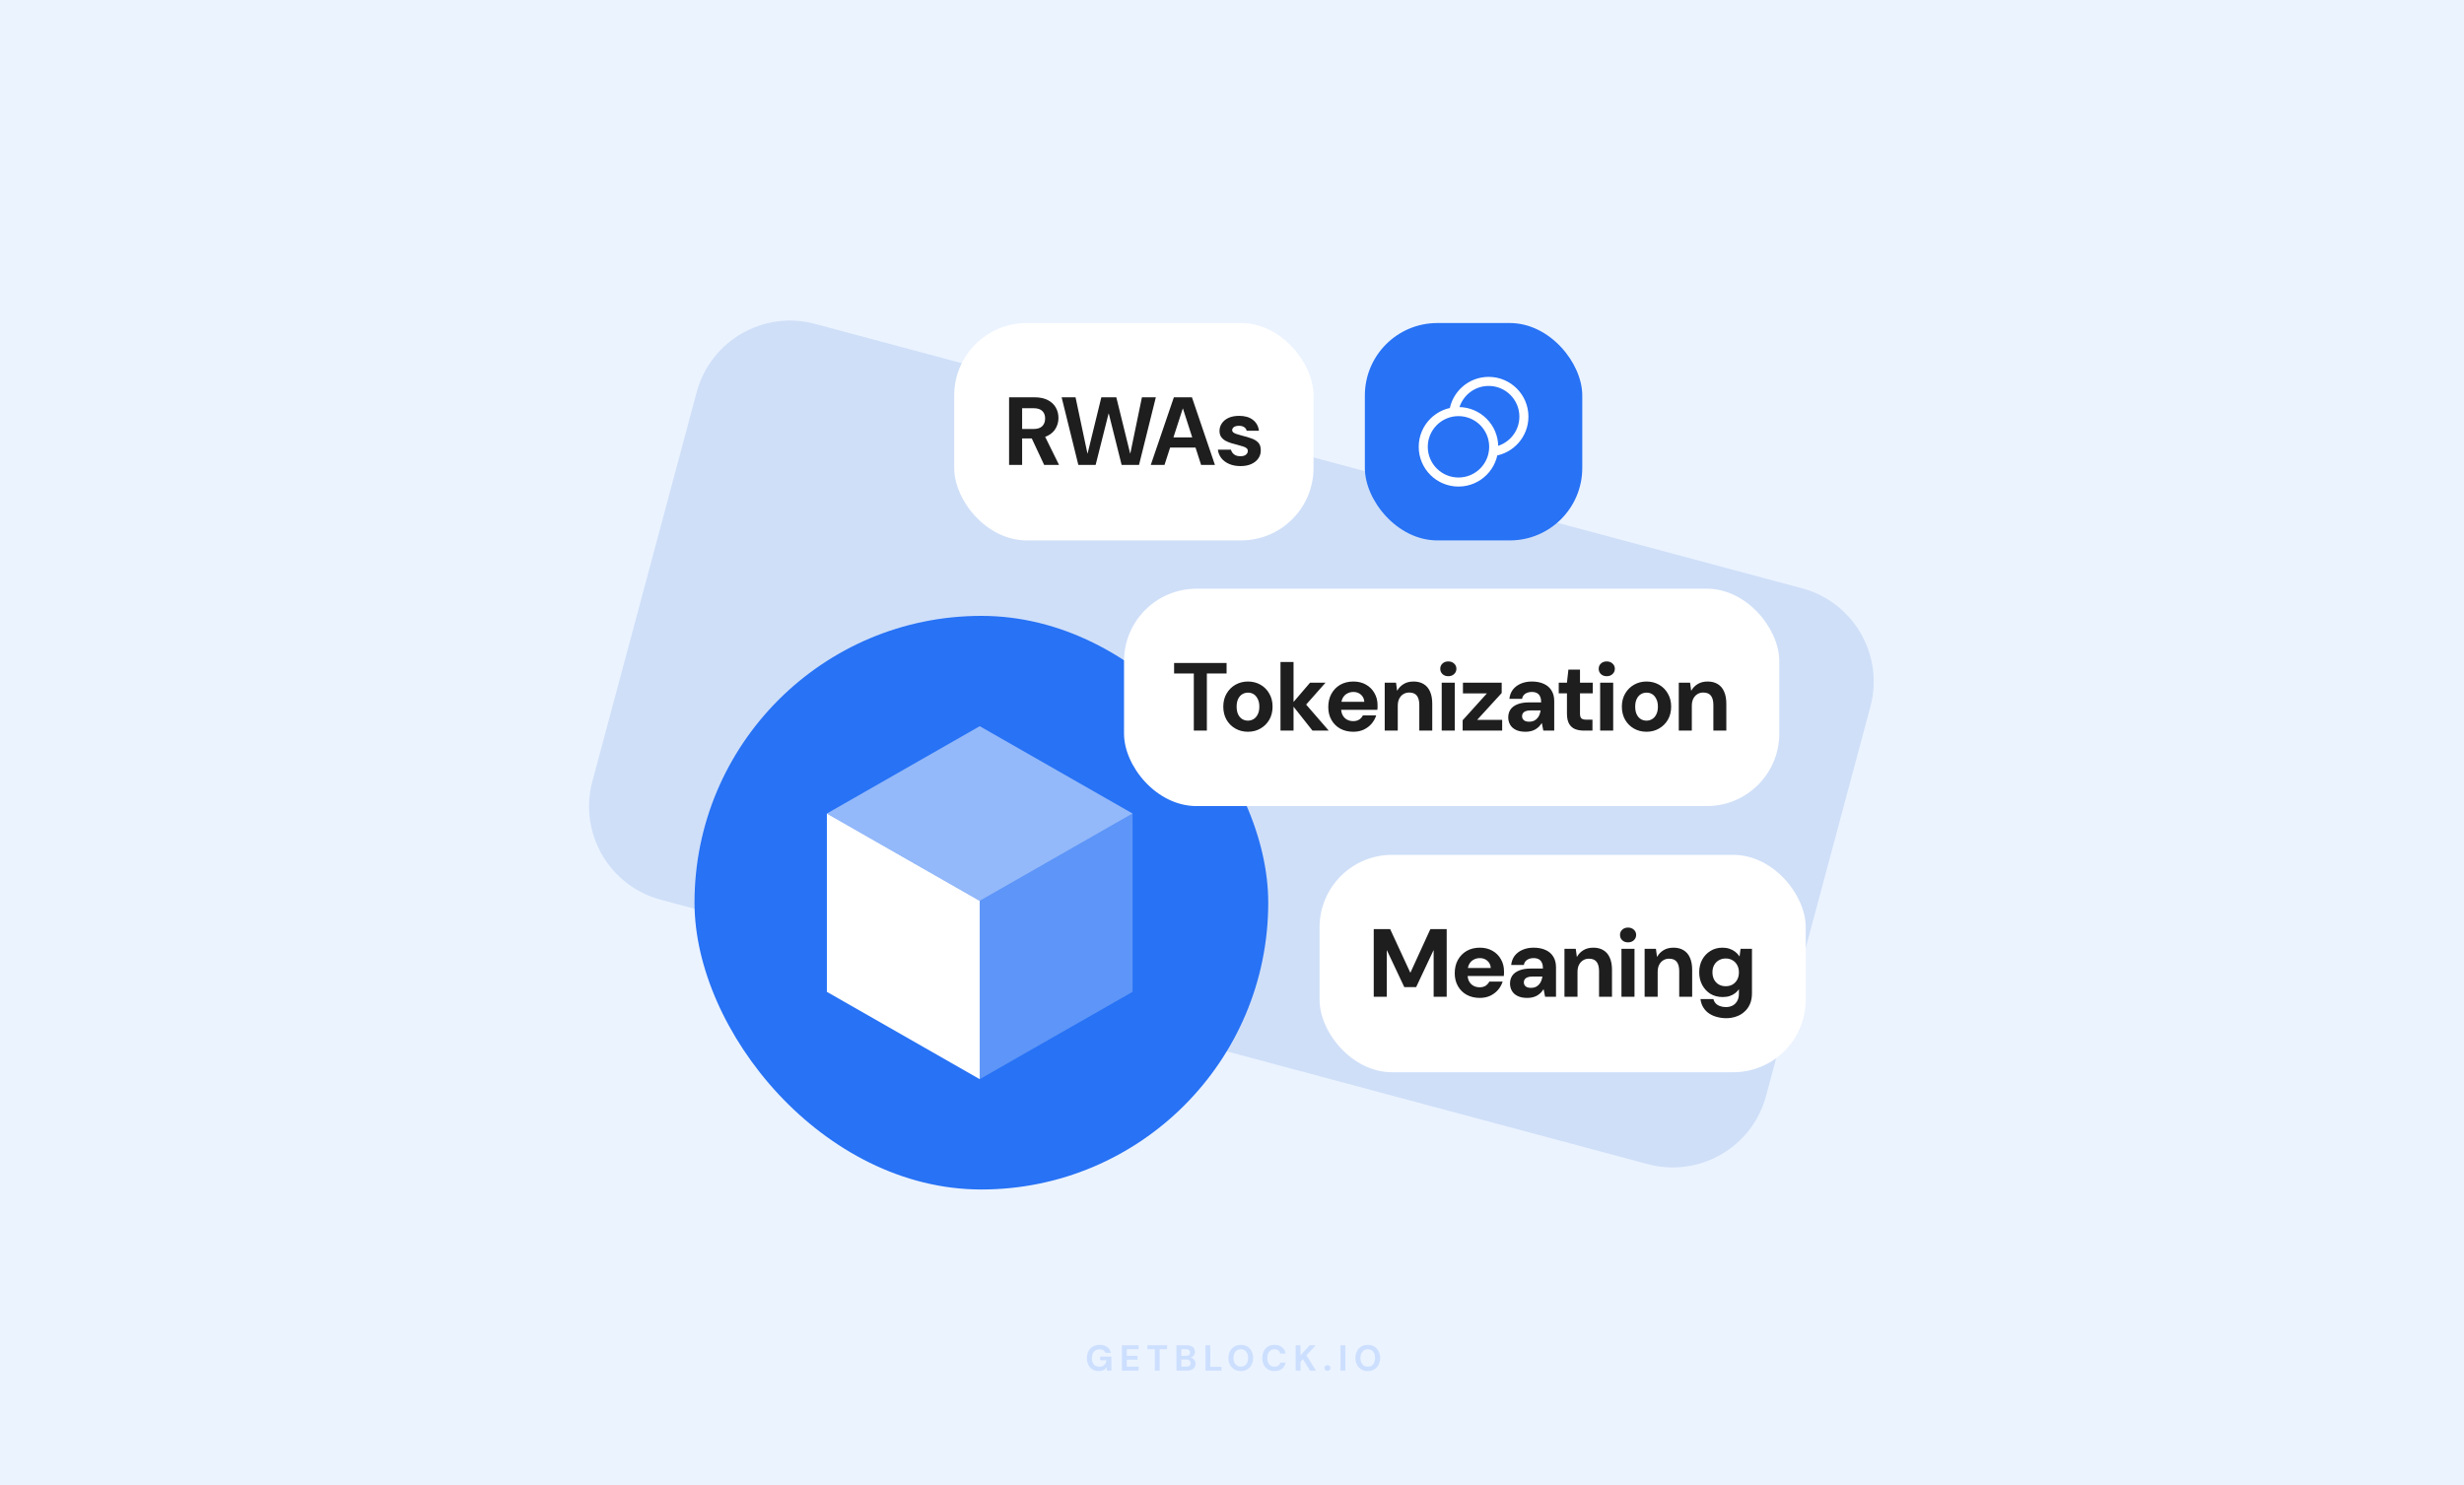 <svg width="816" height="492" viewBox="0 0 816 492" fill="none" xmlns="http://www.w3.org/2000/svg">
<rect width="816" height="492" fill="#EBF3FF"/>
<path d="M230.718 129.91C235.292 112.839 252.839 102.708 269.91 107.282L596.791 194.87C613.862 199.444 623.992 216.991 619.418 234.062L584.876 362.976C580.302 380.046 562.755 390.177 545.684 385.603L218.803 298.015C201.732 293.441 191.601 275.895 196.175 258.824L230.718 129.91Z" fill="#CFDFF8"/>
<path opacity="0.16" d="M363.914 454.144C363.122 454.144 362.426 453.968 361.826 453.616C361.234 453.256 360.774 452.756 360.446 452.116C360.118 451.468 359.954 450.716 359.954 449.86C359.954 448.996 360.122 448.236 360.458 447.58C360.794 446.916 361.278 446.396 361.91 446.02C362.55 445.644 363.306 445.456 364.178 445.456C365.17 445.456 365.99 445.692 366.638 446.164C367.294 446.636 367.714 447.292 367.898 448.132H366.098C365.978 447.764 365.754 447.476 365.426 447.268C365.098 447.052 364.678 446.944 364.166 446.944C363.622 446.944 363.158 447.064 362.774 447.304C362.39 447.544 362.098 447.88 361.898 448.312C361.698 448.744 361.598 449.26 361.598 449.86C361.598 450.468 361.698 450.984 361.898 451.408C362.098 451.832 362.382 452.156 362.75 452.38C363.126 452.596 363.566 452.704 364.07 452.704C364.806 452.704 365.362 452.508 365.738 452.116C366.122 451.716 366.35 451.2 366.422 450.568H364.358V449.356H368.054V454H366.566L366.434 452.932C366.258 453.196 366.05 453.42 365.81 453.604C365.578 453.78 365.306 453.912 364.994 454C364.682 454.096 364.322 454.144 363.914 454.144ZM371.537 454V445.6H377.057V446.908H373.157V449.104H376.697V450.364H373.157V452.692H377.057V454H371.537ZM382.432 454V446.908H379.972V445.6H386.488V446.908H384.04V454H382.432ZM389.604 454V445.6H393.048C393.632 445.6 394.124 445.692 394.524 445.876C394.924 446.06 395.224 446.316 395.424 446.644C395.632 446.964 395.736 447.336 395.736 447.76C395.736 448.184 395.644 448.54 395.46 448.828C395.276 449.116 395.032 449.34 394.728 449.5C394.432 449.652 394.104 449.74 393.744 449.764L393.936 449.632C394.32 449.648 394.66 449.752 394.956 449.944C395.26 450.128 395.496 450.376 395.664 450.688C395.84 451 395.928 451.34 395.928 451.708C395.928 452.156 395.82 452.552 395.604 452.896C395.388 453.24 395.076 453.512 394.668 453.712C394.26 453.904 393.76 454 393.168 454H389.604ZM391.224 452.68H392.904C393.344 452.68 393.684 452.58 393.924 452.38C394.164 452.18 394.284 451.892 394.284 451.516C394.284 451.14 394.16 450.848 393.912 450.64C393.664 450.424 393.32 450.316 392.88 450.316H391.224V452.68ZM391.224 449.104H392.784C393.208 449.104 393.532 449.008 393.756 448.816C393.98 448.624 394.092 448.352 394.092 448C394.092 447.656 393.98 447.388 393.756 447.196C393.532 446.996 393.204 446.896 392.772 446.896H391.224V449.104ZM399.211 454V445.6H400.831V452.74H404.515V454H399.211ZM410.912 454.144C410.104 454.144 409.392 453.96 408.776 453.592C408.168 453.224 407.692 452.716 407.348 452.068C407.004 451.412 406.832 450.656 406.832 449.8C406.832 448.944 407.004 448.192 407.348 447.544C407.692 446.888 408.168 446.376 408.776 446.008C409.392 445.64 410.104 445.456 410.912 445.456C411.72 445.456 412.428 445.64 413.036 446.008C413.652 446.376 414.132 446.888 414.476 447.544C414.82 448.192 414.992 448.944 414.992 449.8C414.992 450.656 414.82 451.412 414.476 452.068C414.132 452.716 413.652 453.224 413.036 453.592C412.428 453.96 411.72 454.144 410.912 454.144ZM410.912 452.692C411.408 452.692 411.836 452.576 412.196 452.344C412.564 452.104 412.844 451.768 413.036 451.336C413.236 450.904 413.336 450.392 413.336 449.8C413.336 449.2 413.236 448.688 413.036 448.264C412.844 447.832 412.564 447.5 412.196 447.268C411.836 447.036 411.408 446.92 410.912 446.92C410.424 446.92 409.996 447.036 409.628 447.268C409.26 447.5 408.976 447.832 408.776 448.264C408.576 448.688 408.476 449.2 408.476 449.8C408.476 450.392 408.576 450.904 408.776 451.336C408.976 451.768 409.26 452.104 409.628 452.344C409.996 452.576 410.424 452.692 410.912 452.692ZM422.053 454.144C421.221 454.144 420.505 453.964 419.905 453.604C419.305 453.236 418.845 452.728 418.525 452.08C418.205 451.424 418.045 450.668 418.045 449.812C418.045 448.956 418.205 448.2 418.525 447.544C418.845 446.888 419.305 446.376 419.905 446.008C420.505 445.64 421.221 445.456 422.053 445.456C423.069 445.456 423.897 445.708 424.537 446.212C425.185 446.716 425.589 447.428 425.749 448.348H423.985C423.881 447.9 423.665 447.552 423.337 447.304C423.009 447.048 422.577 446.92 422.041 446.92C421.553 446.92 421.133 447.04 420.781 447.28C420.429 447.512 420.157 447.844 419.965 448.276C419.781 448.7 419.689 449.212 419.689 449.812C419.689 450.404 419.781 450.916 419.965 451.348C420.157 451.78 420.429 452.112 420.781 452.344C421.133 452.576 421.553 452.692 422.041 452.692C422.577 452.692 423.005 452.576 423.325 452.344C423.653 452.104 423.873 451.772 423.985 451.348H425.749C425.589 452.22 425.185 452.904 424.537 453.4C423.897 453.896 423.069 454.144 422.053 454.144ZM429.077 454V445.6H430.697V448.924L433.733 445.6H435.737L432.641 448.924L435.821 454H433.841L431.489 450.184L430.697 451.024V454H429.077ZM439.603 454.06C439.307 454.06 439.063 453.972 438.871 453.796C438.687 453.612 438.595 453.388 438.595 453.124C438.595 452.86 438.687 452.64 438.871 452.464C439.063 452.28 439.307 452.188 439.603 452.188C439.899 452.188 440.139 452.28 440.323 452.464C440.507 452.64 440.599 452.86 440.599 453.124C440.599 453.388 440.507 453.612 440.323 453.796C440.139 453.972 439.899 454.06 439.603 454.06ZM443.921 454V445.6H445.541V454H443.921ZM452.961 454.144C452.153 454.144 451.441 453.96 450.825 453.592C450.217 453.224 449.741 452.716 449.397 452.068C449.053 451.412 448.881 450.656 448.881 449.8C448.881 448.944 449.053 448.192 449.397 447.544C449.741 446.888 450.217 446.376 450.825 446.008C451.441 445.64 452.153 445.456 452.961 445.456C453.769 445.456 454.477 445.64 455.085 446.008C455.701 446.376 456.181 446.888 456.525 447.544C456.869 448.192 457.041 448.944 457.041 449.8C457.041 450.656 456.869 451.412 456.525 452.068C456.181 452.716 455.701 453.224 455.085 453.592C454.477 453.96 453.769 454.144 452.961 454.144ZM452.961 452.692C453.457 452.692 453.885 452.576 454.245 452.344C454.613 452.104 454.893 451.768 455.085 451.336C455.285 450.904 455.385 450.392 455.385 449.8C455.385 449.2 455.285 448.688 455.085 448.264C454.893 447.832 454.613 447.5 454.245 447.268C453.885 447.036 453.457 446.92 452.961 446.92C452.473 446.92 452.045 447.036 451.677 447.268C451.309 447.5 451.025 447.832 450.825 448.264C450.625 448.688 450.525 449.2 450.525 449.8C450.525 450.392 450.625 450.904 450.825 451.336C451.025 451.768 451.309 452.104 451.677 452.344C452.045 452.576 452.473 452.692 452.961 452.692Z" fill="#2772F5"/>
<rect x="230" y="204" width="190" height="190" rx="95" fill="#2772F5"/>
<path d="M324.455 298.399V357.461L273.836 328.533V269.47L324.455 298.399Z" fill="white"/>
<path opacity="0.25" d="M324.453 298.399L375.072 269.47V328.533L324.453 357.461V298.399Z" fill="white"/>
<path opacity="0.5" d="M324.455 240.538L375.073 269.467L324.455 298.395L273.836 269.467L324.455 240.538Z" fill="white"/>
<rect x="316" y="107" width="119" height="72" rx="24" fill="white"/>
<path d="M334.178 154V131.6H342.562C344.354 131.6 345.837 131.909 347.01 132.528C348.205 133.147 349.09 133.979 349.666 135.024C350.242 136.048 350.53 137.189 350.53 138.448C350.53 139.643 350.242 140.763 349.666 141.808C349.112 142.832 348.237 143.664 347.042 144.304C345.869 144.923 344.354 145.232 342.498 145.232H338.498V154H334.178ZM345.794 154L341.186 144.144H345.858L350.722 154H345.794ZM338.498 142.096H342.274C343.597 142.096 344.568 141.776 345.186 141.136C345.805 140.496 346.114 139.653 346.114 138.608C346.114 137.563 345.805 136.741 345.186 136.144C344.568 135.525 343.597 135.216 342.274 135.216H338.498V142.096ZM357.113 154L351.577 131.6H356.185L360.121 150.192H360.185L364.729 131.6H369.689L374.265 150.192H374.329L378.169 131.6H382.777L377.209 154H371.449L367.193 136.976H367.129L362.841 154H357.113ZM381.1 154L388.748 131.6H394.732L402.348 154H397.772L391.756 135.344H391.692L385.644 154H381.1ZM384.716 148.24L385.868 144.88H397.26L398.38 148.24H384.716ZM410.809 154.384C409.401 154.384 408.153 154.149 407.065 153.68C405.977 153.211 405.113 152.571 404.473 151.76C403.833 150.928 403.449 149.989 403.321 148.944H407.641C407.747 149.328 407.929 149.691 408.185 150.032C408.441 150.352 408.782 150.619 409.209 150.832C409.657 151.024 410.169 151.12 410.745 151.12C411.321 151.12 411.79 151.045 412.153 150.896C412.515 150.725 412.782 150.512 412.953 150.256C413.145 149.979 413.241 149.701 413.241 149.424C413.241 148.997 413.102 148.677 412.825 148.464C412.569 148.229 412.185 148.037 411.673 147.888C411.182 147.717 410.595 147.547 409.913 147.376C409.23 147.205 408.526 147.013 407.801 146.8C407.097 146.587 406.446 146.32 405.849 146C405.251 145.659 404.771 145.232 404.409 144.72C404.046 144.187 403.865 143.525 403.865 142.736C403.865 141.819 404.121 140.987 404.633 140.24C405.145 139.472 405.881 138.864 406.841 138.416C407.822 137.968 408.995 137.744 410.361 137.744C412.259 137.744 413.774 138.181 414.905 139.056C416.057 139.931 416.729 141.136 416.921 142.672H412.857C412.75 142.16 412.473 141.765 412.025 141.488C411.598 141.189 411.033 141.04 410.329 141.04C409.603 141.04 409.038 141.179 408.633 141.456C408.249 141.733 408.057 142.075 408.057 142.48C408.057 142.779 408.185 143.035 408.441 143.248C408.718 143.461 409.102 143.643 409.593 143.792C410.083 143.941 410.67 144.112 411.353 144.304C412.505 144.581 413.539 144.891 414.457 145.232C415.395 145.552 416.142 146.011 416.697 146.608C417.251 147.184 417.529 148.027 417.529 149.136C417.55 150.139 417.283 151.035 416.729 151.824C416.195 152.613 415.417 153.243 414.393 153.712C413.39 154.16 412.195 154.384 410.809 154.384Z" fill="#1E1E1F"/>
<rect x="437" y="283.159" width="161" height="72" rx="24" fill="white"/>
<path d="M454.939 330.159V307.759H460.379L467.035 322.159H467.099L473.691 307.759H479.099V330.159H474.779V314.799H474.715L468.987 326.959H465.051L459.323 314.799H459.259V330.159H454.939ZM490.049 330.543C488.428 330.543 486.988 330.201 485.729 329.519C484.492 328.836 483.521 327.876 482.817 326.639C482.113 325.401 481.761 323.983 481.761 322.383C481.761 320.719 482.103 319.257 482.785 317.999C483.489 316.719 484.46 315.716 485.697 314.991C486.956 314.265 488.417 313.903 490.081 313.903C491.66 313.903 493.047 314.244 494.241 314.927C495.457 315.609 496.396 316.548 497.057 317.743C497.74 318.916 498.081 320.249 498.081 321.743C498.081 321.956 498.081 322.201 498.081 322.479C498.081 322.735 498.06 323.001 498.017 323.279H484.833V320.623H493.697C493.633 319.641 493.26 318.852 492.577 318.255C491.916 317.657 491.084 317.359 490.081 317.359C489.335 317.359 488.652 317.529 488.033 317.871C487.415 318.191 486.924 318.681 486.561 319.343C486.199 320.004 486.017 320.847 486.017 321.871V322.799C486.017 323.673 486.188 324.431 486.529 325.071C486.871 325.689 487.34 326.169 487.937 326.511C488.556 326.852 489.249 327.023 490.017 327.023C490.807 327.023 491.468 326.852 492.001 326.511C492.535 326.148 492.94 325.689 493.217 325.135H497.633C497.313 326.137 496.801 327.055 496.097 327.887C495.393 328.697 494.529 329.348 493.505 329.839C492.481 330.308 491.329 330.543 490.049 330.543ZM505.797 330.543C504.495 330.543 503.418 330.329 502.565 329.903C501.711 329.476 501.082 328.9 500.677 328.175C500.271 327.449 500.069 326.649 500.069 325.775C500.069 324.793 500.314 323.929 500.805 323.183C501.317 322.436 502.085 321.86 503.109 321.455C504.133 321.028 505.423 320.815 506.981 320.815H510.981C510.981 320.025 510.863 319.385 510.629 318.895C510.415 318.383 510.074 317.999 509.605 317.743C509.157 317.487 508.581 317.359 507.877 317.359C507.045 317.359 506.33 317.551 505.733 317.935C505.157 318.297 504.794 318.863 504.645 319.631H500.453C500.581 318.457 500.965 317.444 501.605 316.591C502.266 315.737 503.141 315.076 504.229 314.607C505.317 314.137 506.533 313.903 507.877 313.903C509.413 313.903 510.735 314.159 511.845 314.671C512.954 315.161 513.807 315.897 514.405 316.879C515.002 317.839 515.301 319.012 515.301 320.399V330.159H511.685L511.205 327.695H511.141C510.863 328.143 510.543 328.548 510.181 328.911C509.818 329.252 509.413 329.551 508.965 329.807C508.538 330.041 508.058 330.223 507.525 330.351C506.991 330.479 506.415 330.543 505.797 330.543ZM507.013 327.215C507.589 327.215 508.101 327.119 508.549 326.927C508.997 326.713 509.37 326.436 509.669 326.095C509.989 325.753 510.234 325.359 510.405 324.911C510.597 324.441 510.725 323.961 510.789 323.471H507.461C506.799 323.471 506.255 323.556 505.829 323.727C505.423 323.876 505.125 324.1 504.933 324.399C504.741 324.676 504.645 325.007 504.645 325.391C504.645 325.775 504.741 326.105 504.933 326.383C505.125 326.66 505.402 326.873 505.765 327.023C506.127 327.151 506.543 327.215 507.013 327.215ZM518.101 330.159V314.287H521.845L522.197 316.911H522.261C522.773 315.993 523.477 315.268 524.373 314.735C525.269 314.18 526.368 313.903 527.669 313.903C528.992 313.903 530.112 314.191 531.029 314.767C531.947 315.321 532.64 316.143 533.109 317.231C533.6 318.319 533.845 319.663 533.845 321.263V330.159H529.557V321.647C529.557 320.324 529.291 319.311 528.757 318.607C528.224 317.903 527.371 317.551 526.197 317.551C525.472 317.551 524.821 317.732 524.245 318.095C523.691 318.436 523.243 318.937 522.901 319.599C522.581 320.239 522.421 321.028 522.421 321.967V330.159H518.101ZM536.976 330.159V314.287H541.296V330.159H536.976ZM539.152 312.143C538.363 312.143 537.723 311.908 537.232 311.439C536.742 310.969 536.496 310.383 536.496 309.679C536.496 308.975 536.742 308.399 537.232 307.951C537.723 307.481 538.363 307.247 539.152 307.247C539.942 307.247 540.582 307.481 541.072 307.951C541.584 308.399 541.84 308.975 541.84 309.679C541.84 310.383 541.584 310.969 541.072 311.439C540.582 311.908 539.942 312.143 539.152 312.143ZM544.649 330.159V314.287H548.393L548.745 316.911H548.809C549.321 315.993 550.025 315.268 550.921 314.735C551.817 314.18 552.916 313.903 554.217 313.903C555.54 313.903 556.66 314.191 557.577 314.767C558.494 315.321 559.188 316.143 559.657 317.231C560.148 318.319 560.393 319.663 560.393 321.263V330.159H556.105V321.647C556.105 320.324 555.838 319.311 555.305 318.607C554.772 317.903 553.918 317.551 552.745 317.551C552.02 317.551 551.369 317.732 550.793 318.095C550.238 318.436 549.79 318.937 549.449 319.599C549.129 320.239 548.969 321.028 548.969 321.967V330.159H544.649ZM571.684 337.263C570.66 337.263 569.668 337.135 568.708 336.879C567.748 336.644 566.873 336.271 566.084 335.759C565.295 335.247 564.644 334.585 564.132 333.775C563.62 332.985 563.289 332.036 563.14 330.927H567.428C567.577 331.503 567.833 331.983 568.196 332.367C568.58 332.772 569.06 333.071 569.636 333.263C570.233 333.476 570.884 333.583 571.588 333.583C572.377 333.583 573.092 333.423 573.732 333.103C574.372 332.783 574.884 332.292 575.268 331.631C575.673 330.969 575.876 330.127 575.876 329.103V327.663C575.556 328.132 575.14 328.569 574.628 328.975C574.137 329.359 573.551 329.668 572.868 329.903C572.185 330.137 571.396 330.255 570.5 330.255C568.964 330.255 567.609 329.903 566.436 329.199C565.284 328.473 564.377 327.492 563.716 326.255C563.055 325.017 562.724 323.62 562.724 322.063C562.724 320.484 563.055 319.087 563.716 317.871C564.377 316.655 565.284 315.695 566.436 314.991C567.588 314.265 568.921 313.903 570.436 313.903C571.268 313.903 572.036 314.02 572.74 314.255C573.444 314.489 574.073 314.82 574.628 315.247C575.183 315.673 575.652 316.175 576.036 316.751H576.1L576.42 314.287H580.196V329.007C580.196 330.372 579.972 331.567 579.524 332.591C579.076 333.615 578.457 334.468 577.668 335.151C576.9 335.855 575.993 336.377 574.948 336.719C573.924 337.081 572.836 337.263 571.684 337.263ZM571.492 326.671C572.367 326.671 573.135 326.479 573.796 326.095C574.457 325.689 574.969 325.145 575.332 324.463C575.695 323.759 575.876 322.959 575.876 322.063C575.876 321.188 575.695 320.409 575.332 319.727C574.969 319.023 574.457 318.479 573.796 318.095C573.135 317.689 572.367 317.487 571.492 317.487C570.639 317.487 569.871 317.689 569.188 318.095C568.527 318.479 568.015 319.012 567.652 319.695C567.289 320.377 567.108 321.167 567.108 322.063C567.108 322.959 567.289 323.759 567.652 324.463C568.015 325.145 568.527 325.689 569.188 326.095C569.871 326.479 570.639 326.671 571.492 326.671Z" fill="#1E1E1F"/>
<rect x="372.242" y="195" width="217" height="72" rx="24" fill="white"/>
<path d="M395.355 242V223.088H388.827V219.6H406.203V223.088H399.675V242H395.355ZM413.276 242.384C411.74 242.384 410.354 242.032 409.116 241.328C407.879 240.624 406.898 239.643 406.172 238.384C405.468 237.125 405.116 235.685 405.116 234.064C405.116 232.421 405.479 230.981 406.204 229.744C406.93 228.485 407.911 227.504 409.148 226.8C410.386 226.096 411.762 225.744 413.276 225.744C414.812 225.744 416.199 226.096 417.436 226.8C418.674 227.504 419.644 228.485 420.348 229.744C421.074 230.981 421.436 232.421 421.436 234.064C421.436 235.707 421.074 237.157 420.348 238.416C419.623 239.653 418.642 240.624 417.404 241.328C416.188 242.032 414.812 242.384 413.276 242.384ZM413.276 238.704C413.959 238.704 414.578 238.533 415.132 238.192C415.708 237.851 416.167 237.339 416.508 236.656C416.871 235.952 417.052 235.088 417.052 234.064C417.052 233.04 416.871 232.187 416.508 231.504C416.167 230.8 415.719 230.277 415.164 229.936C414.61 229.595 413.991 229.424 413.308 229.424C412.626 229.424 411.996 229.595 411.42 229.936C410.844 230.277 410.386 230.8 410.044 231.504C409.703 232.187 409.532 233.04 409.532 234.064C409.532 235.088 409.703 235.952 410.044 236.656C410.386 237.339 410.834 237.851 411.388 238.192C411.964 238.533 412.594 238.704 413.276 238.704ZM434.652 242L427.74 233.264L433.852 226.128H438.972L431.068 235.056L431.036 231.632L440.028 242H434.652ZM424.06 242V219.28H428.38V242H424.06ZM448.17 242.384C446.549 242.384 445.109 242.043 443.85 241.36C442.613 240.677 441.642 239.717 440.938 238.48C440.234 237.243 439.882 235.824 439.882 234.224C439.882 232.56 440.224 231.099 440.906 229.84C441.61 228.56 442.581 227.557 443.818 226.832C445.077 226.107 446.538 225.744 448.202 225.744C449.781 225.744 451.168 226.085 452.362 226.768C453.578 227.451 454.517 228.389 455.178 229.584C455.861 230.757 456.202 232.091 456.202 233.584C456.202 233.797 456.202 234.043 456.202 234.32C456.202 234.576 456.181 234.843 456.138 235.12H442.954V232.464H451.818C451.754 231.483 451.381 230.693 450.698 230.096C450.037 229.499 449.205 229.2 448.202 229.2C447.456 229.2 446.773 229.371 446.154 229.712C445.536 230.032 445.045 230.523 444.682 231.184C444.32 231.845 444.138 232.688 444.138 233.712V234.64C444.138 235.515 444.309 236.272 444.65 236.912C444.992 237.531 445.461 238.011 446.058 238.352C446.677 238.693 447.37 238.864 448.138 238.864C448.928 238.864 449.589 238.693 450.122 238.352C450.656 237.989 451.061 237.531 451.338 236.976H455.754C455.434 237.979 454.922 238.896 454.218 239.728C453.514 240.539 452.65 241.189 451.626 241.68C450.602 242.149 449.45 242.384 448.17 242.384ZM458.574 242V226.128H462.318L462.67 228.752H462.734C463.246 227.835 463.95 227.109 464.846 226.576C465.742 226.021 466.84 225.744 468.142 225.744C469.464 225.744 470.584 226.032 471.502 226.608C472.419 227.163 473.112 227.984 473.582 229.072C474.072 230.16 474.318 231.504 474.318 233.104V242H470.03V233.488C470.03 232.165 469.763 231.152 469.23 230.448C468.696 229.744 467.843 229.392 466.67 229.392C465.944 229.392 465.294 229.573 464.718 229.936C464.163 230.277 463.715 230.779 463.374 231.44C463.054 232.08 462.894 232.869 462.894 233.808V242H458.574ZM477.449 242V226.128H481.769V242H477.449ZM479.625 223.984C478.835 223.984 478.195 223.749 477.705 223.28C477.214 222.811 476.969 222.224 476.969 221.52C476.969 220.816 477.214 220.24 477.705 219.792C478.195 219.323 478.835 219.088 479.625 219.088C480.414 219.088 481.054 219.323 481.545 219.792C482.057 220.24 482.313 220.816 482.313 221.52C482.313 222.224 482.057 222.811 481.545 223.28C481.054 223.749 480.414 223.984 479.625 223.984ZM484.385 242V238.576L492.417 229.68H484.481V226.128H497.313V229.552L489.185 238.448H497.473V242H484.385ZM505.208 242.384C503.906 242.384 502.829 242.171 501.976 241.744C501.122 241.317 500.493 240.741 500.088 240.016C499.682 239.291 499.48 238.491 499.48 237.616C499.48 236.635 499.725 235.771 500.216 235.024C500.728 234.277 501.496 233.701 502.52 233.296C503.544 232.869 504.834 232.656 506.392 232.656H510.392C510.392 231.867 510.274 231.227 510.04 230.736C509.826 230.224 509.485 229.84 509.016 229.584C508.568 229.328 507.992 229.2 507.288 229.2C506.456 229.2 505.741 229.392 505.144 229.776C504.568 230.139 504.205 230.704 504.056 231.472H499.864C499.992 230.299 500.376 229.285 501.016 228.432C501.677 227.579 502.552 226.917 503.64 226.448C504.728 225.979 505.944 225.744 507.288 225.744C508.824 225.744 510.146 226 511.256 226.512C512.365 227.003 513.218 227.739 513.816 228.72C514.413 229.68 514.712 230.853 514.712 232.24V242H511.096L510.616 239.536H510.552C510.274 239.984 509.954 240.389 509.592 240.752C509.229 241.093 508.824 241.392 508.376 241.648C507.949 241.883 507.469 242.064 506.936 242.192C506.402 242.32 505.826 242.384 505.208 242.384ZM506.424 239.056C507 239.056 507.512 238.96 507.96 238.768C508.408 238.555 508.781 238.277 509.08 237.936C509.4 237.595 509.645 237.2 509.816 236.752C510.008 236.283 510.136 235.803 510.2 235.312H506.872C506.21 235.312 505.666 235.397 505.24 235.568C504.834 235.717 504.536 235.941 504.344 236.24C504.152 236.517 504.056 236.848 504.056 237.232C504.056 237.616 504.152 237.947 504.344 238.224C504.536 238.501 504.813 238.715 505.176 238.864C505.538 238.992 505.954 239.056 506.424 239.056ZM524.557 242C523.426 242 522.434 241.829 521.581 241.488C520.749 241.125 520.098 240.539 519.629 239.728C519.16 238.896 518.925 237.765 518.925 236.336V229.648H516.205V226.128H518.925L519.405 221.808H523.245V226.128H527.469V229.648H523.245V236.4C523.245 237.147 523.405 237.669 523.725 237.968C524.045 238.245 524.589 238.384 525.357 238.384H527.373V242H524.557ZM529.919 242V226.128H534.239V242H529.919ZM532.095 223.984C531.305 223.984 530.665 223.749 530.175 223.28C529.684 222.811 529.439 222.224 529.439 221.52C529.439 220.816 529.684 220.24 530.175 219.792C530.665 219.323 531.305 219.088 532.095 219.088C532.884 219.088 533.524 219.323 534.015 219.792C534.527 220.24 534.783 220.816 534.783 221.52C534.783 222.224 534.527 222.811 534.015 223.28C533.524 223.749 532.884 223.984 532.095 223.984ZM545.271 242.384C543.735 242.384 542.349 242.032 541.111 241.328C539.874 240.624 538.893 239.643 538.167 238.384C537.463 237.125 537.111 235.685 537.111 234.064C537.111 232.421 537.474 230.981 538.199 229.744C538.925 228.485 539.906 227.504 541.143 226.8C542.381 226.096 543.757 225.744 545.271 225.744C546.807 225.744 548.194 226.096 549.431 226.8C550.669 227.504 551.639 228.485 552.343 229.744C553.069 230.981 553.431 232.421 553.431 234.064C553.431 235.707 553.069 237.157 552.343 238.416C551.618 239.653 550.637 240.624 549.399 241.328C548.183 242.032 546.807 242.384 545.271 242.384ZM545.271 238.704C545.954 238.704 546.573 238.533 547.127 238.192C547.703 237.851 548.162 237.339 548.503 236.656C548.866 235.952 549.047 235.088 549.047 234.064C549.047 233.04 548.866 232.187 548.503 231.504C548.162 230.8 547.714 230.277 547.159 229.936C546.605 229.595 545.986 229.424 545.303 229.424C544.621 229.424 543.991 229.595 543.415 229.936C542.839 230.277 542.381 230.8 542.039 231.504C541.698 232.187 541.527 233.04 541.527 234.064C541.527 235.088 541.698 235.952 542.039 236.656C542.381 237.339 542.829 237.851 543.383 238.192C543.959 238.533 544.589 238.704 545.271 238.704ZM555.959 242V226.128H559.703L560.055 228.752H560.119C560.631 227.835 561.335 227.109 562.231 226.576C563.127 226.021 564.225 225.744 565.527 225.744C566.849 225.744 567.969 226.032 568.887 226.608C569.804 227.163 570.497 227.984 570.967 229.072C571.457 230.16 571.703 231.504 571.703 233.104V242H567.415V233.488C567.415 232.165 567.148 231.152 566.615 230.448C566.081 229.744 565.228 229.392 564.055 229.392C563.329 229.392 562.679 229.573 562.103 229.936C561.548 230.277 561.1 230.779 560.759 231.44C560.439 232.08 560.279 232.869 560.279 233.808V242H555.959Z" fill="#1E1E1F"/>
<rect x="452" y="107" width="72" height="72" rx="24" fill="#2772F5"/>
<path d="M494.565 149.563C500.27 148.799 504.669 143.913 504.669 138C504.669 131.557 499.446 126.333 493.003 126.333C487.089 126.333 482.203 130.733 481.44 136.437M494.669 148C494.669 154.443 489.446 159.667 483.003 159.667C476.559 159.667 471.336 154.443 471.336 148C471.336 141.557 476.559 136.333 483.003 136.333C489.446 136.333 494.669 141.557 494.669 148Z" stroke="white" stroke-width="3" stroke-linecap="round" stroke-linejoin="round"/>
</svg>
